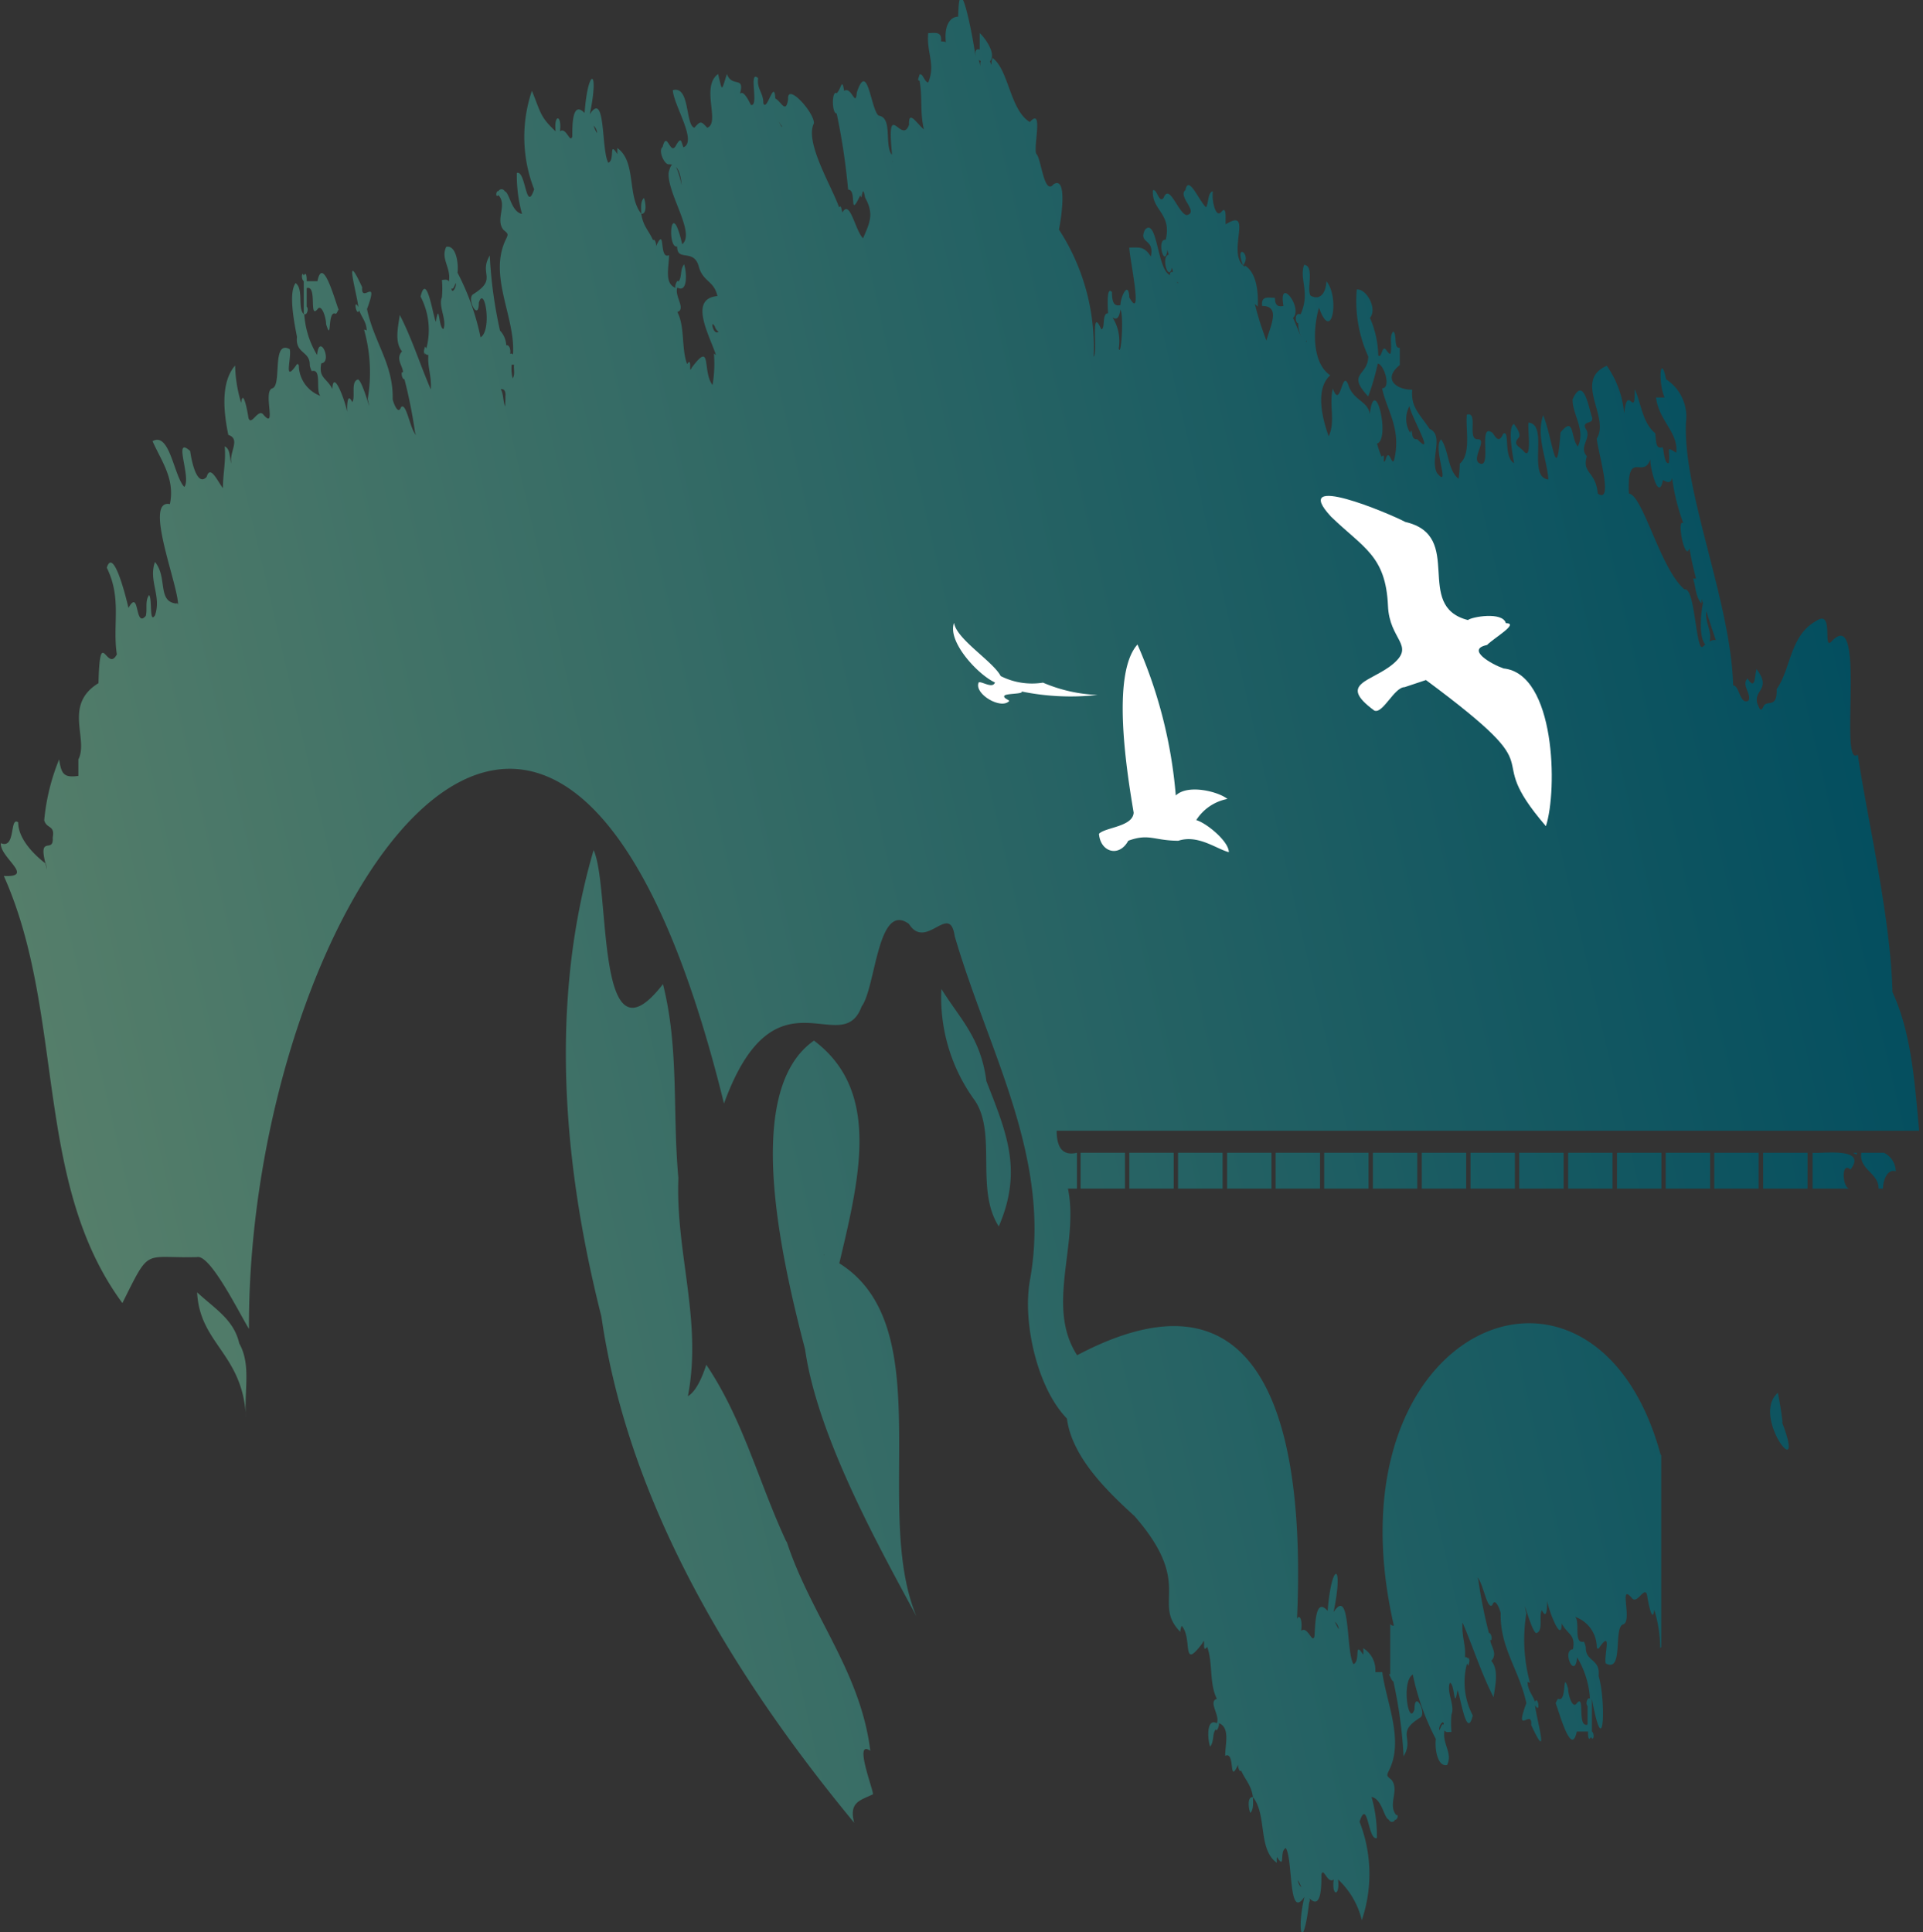 <?xml version="1.0" encoding="UTF-8"?>
<svg xmlns="http://www.w3.org/2000/svg" xmlns:xlink="http://www.w3.org/1999/xlink" id="Ebene_1" data-name="Ebene 1" viewBox="0 0 110.92 111.47">
  <rect x="0" y="0" width="110.92" height="111.47" fill="#333333" stroke="none"/>
  <defs>
    <linearGradient id="Neues_Verlaufsfeld_1" x1="652.5" y1="-320.45" x2="759.71" y2="-320.45" gradientTransform="translate(-303.31 883.3) rotate(-13.01)" gradientUnits="userSpaceOnUse">
      <stop offset="0" stop-color="#557e6a"></stop>
      <stop offset="1" stop-color="#034e5f"></stop>
    </linearGradient>
  </defs>
  <path d="M336.62,459.19c.12.05,0,.32-.1.28a.19.19,0,0,1-.36,0c-.29-.09-.38-1.19-1-1.31a8.14,8.14,0,0,1,.31,2.37c-.52.19-.52-2.38-1-.94a8.3,8.3,0,0,1,.13,5.68,4.73,4.73,0,0,0-1.37-2.35c.12,1-.38,1-.25,0-.35.3-.59-.74-.71-.29,0,.67,0,2.1-.71,1.36.09.11,0,.26,0,.28-.37,3-.73,1.6-.27-.35-.93,1.41-.65-2.11-1.07-2.81-.4.16,0,1.31-.52.51a1.93,1.93,0,0,0,0,.34c-1.11-.78-.55-2.76-1.38-3.79,0,.27.06.7-.15.91-.1-.22-.2-.94.15-.91-.09-.69-.45-1-.68-1.53-.1.14-.22-.28-.16-.37-.59,1.3-.15-.78-.76-.48,0-.69.3-1.64-.38-1.89h0c.09.06-.11.57-.16.36-.22.24-.08.7-.33,1-.16-.48-.21-1.67.39-1.35h0c.19-.48-.52-1.24,0-1.41-.45-.88-.22-2.08-.56-3-.33.46-.06-.68-.27-.21-1.24,1.65-.55-.28-1.2-1a1.05,1.05,0,0,0-.08.35c-1.67-1.72.82-2.71-2.64-6.68-1.57-1.43-3.61-3.4-3.9-5.63-1.7-1.74-2.56-5.52-2.14-7.93,1.3-7.06-2.38-13.21-4.33-19.89-.29-2-1.65.86-2.64-.71-1.82-1.33-1.91,3.67-2.73,4.76-1.15,3.14-5-2.48-7.94,5.6-9.51-38.67-27.48-11.29-27.4,13-.56-.91-2.24-4.33-3-4.14-3.13.08-2.67-.61-4.3,2.65-5.16-7-3.28-16.67-6.84-24.64,1.84.1-.25-1.07-.17-1.89.88.37.49-1.57,1-1.2,0,1,1,1.93,1.56,2.36a1.9,1.9,0,0,1,.09.36s0-.22-.09-.4v0c-.4-1.61.5-.49.43-1.44.14-.74-.35-.49-.49-1a12.24,12.24,0,0,1,.86-3.51c.13.84.27,1.07,1.11.95v-.95c.61-1.18-.89-3.14,1.16-4.4.09-3.44.48-.55,1.06-1.66-.26-1.71.3-3.21-.58-5,.38-1.22,1.11,1.7,1.25,2.32.66-1.17.35,1.21,1,.46.1-.37-.06-.87.19-1.2.19.21,0,1.69.34,1.17.39-1.12-.39-2,0-3.08.74.89.11,2.3,1.25,2.4,0,0,0,0,0-.05l.08.1c0-1.16-2-6.09-.47-5.79.3-1.45-.47-2.44-1-3.63,1-.55,1.22,2,1.83,2.64.43-.51-.69-3,.34-2.07.07.55.39,2.1.95,1.49.21-.72.61.23.94.65,0-.86.18-1.55.1-2.41.36.17.26.7.39,1-.16-.65.56-1.42-.18-1.66-.28-1.35-.44-3.05.39-4l0-.06a8,8,0,0,0,.35,2.21c.11-.89.38.56.42.87.16.51.57-.6.87-.18.79.91-.06-1.36.51-1.53s-.06-2.82,1-2.26c.13.45-.38,2,.37.94.06-.13.17-.09.16.09a1.9,1.9,0,0,0,1.25,1.67c-.31-.26.1-1.61-.51-1.43,0,0-.11-.24-.11-.36,0-.82-.84-.63-.74-1.62-.16-.83-.5-2.52-.08-3.1.48.35.1,1.44.47,1.79,0-.6,0-1.29,0-1.9-.18-.14-.09-.62,0-.32.16-.3.18.16.17.32h.62c.31-1.51,1,1.09,1.22,1.64-.06.08-.11.25-.17.24-.5-.23-.2,1.74-.55.6,0-.38-.26-1.19-.49-.87-.52.63,0-1.41-.63-1.21,0,.36,0,.71,0,1.07h0c.14.12,0,.54-.14.42l0,0h0a5.17,5.17,0,0,0,.74,2.37c.12-1.33.91.41.24.48-.16.87.31.82.64,1.48.05-1.21.76.75.85,1.31,0-.32,0-1.17.3-.55.2-.29-.11-1.2.33-1.31.29.09.86,2.42.56,1.13a9.09,9.09,0,0,0-.21-4,.2.2,0,0,1,.15.05c0-.48-.28-.74-.43-1.16-.17.4-.35-.76-.05-.19-.08-.78-.88-3.52.22-1.15-.08,1,1-.7.28,1.26.41,1.94,1.52,3.17,1.48,5.18,0,.11.3,1,.48.48.31-.32.52,1.28.87,1.61a.71.71,0,0,1-.07-.22,28.08,28.08,0,0,0-.6-3c-.17,0-.22-.53-.08-.39,0-.37-.46-.79-.06-1.22-.45-.54-.22-1.45-.13-2.1.71,1.38,1.16,2.84,1.79,4.3.05-.84-.2-1.25-.14-2a.15.15,0,0,1-.19-.14.65.65,0,0,0,0,.13c-.12-.14-.05-.3,0-.47a.52.52,0,0,1,.07.12,4.15,4.15,0,0,0-.33-3c.35-1.46.71,1.1.88,1.46.21-1.27.15.38.44.41.21-.52-.31-1.32-.09-1.83a5.46,5.46,0,0,0,0-1c.14,0,.32-.07.4.09.15-.78-.49-1.31-.15-2,.56-.12.72.94.65,1.49a14.37,14.37,0,0,1,1.33,3.73c.68-.42.23-3.06-.1-2,0,1.15-.74-.25-.32-.49,1.43-.9.3-1.14.95-2.23a25.41,25.41,0,0,0,.59,4.33,1.32,1.32,0,0,1,.36.85c.21-.06.31.38.18.61,0-.12.11-.19.21-.08.15-2.15-1.42-4.49-.43-6.6.17-.35.17-.35-.12-.59-.49-.61.24-1.43-.29-2-.19.18-.14-.29,0-.23a.2.2,0,0,1,.36,0c.29.09.37,1.19,1,1.31a8.4,8.4,0,0,1-.3-2.36c.52-.2.52,2.37,1,.94a8.3,8.3,0,0,1-.13-5.68c.51,1.23.45,1.48,1.37,2.34-.12-1,.37-1,.25,0,.35-.29.59.74.71.29,0-.66,0-2.09.71-1.35.19-2.64.87-2.64.3.07.93-1.42.65,2.1,1.07,2.8.4-.16,0-1.31.52-.5,0-.12,0-.24,0-.35,1.11.79.55,2.76,1.38,3.79,0-.27-.07-.69.15-.91.1.22.2.95-.15.91.09.7.45,1,.68,1.53.1-.14.22.28.16.37.59-1.29.15.78.76.49,0,.69-.29,1.63.38,1.89h0c-.09-.06.11-.56.16-.36.22-.24.08-.7.33-1,.16.48.21,1.67-.39,1.34l0,0c-.19.48.52,1.23,0,1.41.45.87.22,2.07.56,3,.33-.47.06.67.27.21,1.19-1.6.59.22,1.2,1a7.35,7.35,0,0,0,.08-1.82l.12.1c-.37-1.14-1.6-3.26.08-3.41-.18-.87-.8-.81-1.06-1.65-.27-1.15-1.27-.29-1.26-1.21-.6.14-.37-3,.29-.13.79-.64-.89-2.95-.78-4.14.4-1.65.92,1.53,1,2.06-.39-.66,0-2.57-1-2.53-.26,0-.62-.8-.35-1,.25-1,.43.52.76-.07s.31-.21.44.09c.82-.34-.57-2.43-.61-3.3,1-.27.71,2,1.24,2.17.36-.4.38-.4.74,0,.78-.27-.39-2.36.63-3.1.26,1.06.18,1,.51,0,.29.81,1.05.07.75,1.15l0,0c.18-.24.47.3.63.63.5.16-.17-2.08.42-1.54-.09.62.31.84.3,1.45.21.52.63-1.47.69-.28.35.18.6.92.74.05-.08-1,1.5.74,1.49,1.38-.55,1.08,1,3.59,1.45,4.85.12-.15.12.06.19.3.44-.79.72,1,1.19,1.49.39-.9.65-1.4.12-2.35-.12-.64-.14-.3-.22,0l-.06-.13c-.69,1.44-.16-.35-.7-.33a37.56,37.56,0,0,0-.66-4.39c-.29,0-.29-1.37,0-1.17.27-.26.3-.94.43-.14.43-.28.66,1,.73.1.63-1.92.81,1,1.26,1.33.83.12.31,1.66.76,2.26a.86.86,0,0,0,0-.16c-.3-3.15.58-.35,1-1.59l0,.06c-.07-1,.48-.06.85.22-.24-1.06-.07-1.81-.25-2.81-.18,0,0-.24,0-.36.21-.06.26.42.5.47.44-1.06-.11-1.72,0-2.85.37,0,.81-.13.74.48.07,0,.29,0,.28.08-.11-.93.2-1.5.71-1.51.05-3.12.88,1.35,1,2.31,0-.15-.08-.5.24-.41v-.95c.25.21,1,1.19.59,1.63l.09.2c0-.12,0-.25.06-.4.94.69,1,3,2.15,3.7.8-.89.2,1.38.37,1.83.29.23.44,2.44,1,1.76.84-.53.42,2.14.31,2.61a12.44,12.44,0,0,1,2,7.34c.24-.21-.16-2.82.38-1.72.07.17.11.19.17,0s0-.82.28-.78c0-.3-.11-1.61.23-1.23,0,.79.23.8.52.75-.07.8-.26.87-.49.71a2.56,2.56,0,0,1,.36,1.79c.13.55.29-1.68.12-2.19s.44-1.9.49-.75c.83,1.48,0-2.3,0-2.88.58,0,.87-.08,1.24.52l0,0c.24-1.07-.75-.71-.33-1.56.71-.71.7,2.39,1.45,2.63-.06-.13.06-.23.16-.17l-.06-.26c-.21.87-.65-.66-.19-.75a2.29,2.29,0,0,1-.07-.28c-.16,1.15-.66-.64-.1-.58.36-1.54-.82-1.68-.74-2.85.23-.13.35.8.62.43.34-.87.84.91,1.33,1,.74-.16-.55-1.08-.07-1.45.17-.91.79.65,1.19,1,.15-.27.1-.89.39-.92-.08.51.16,1.58.49,1.18s.22.46.25.72c1.6-1,.1,1.54,1,2.37-.53-1.36.54-.66,0,0l.11.08v-.07c.67.41.78,1.52.74,2.37l-.17-.16a16.85,16.85,0,0,0,.67,2.12c.2-.8.86-2-.25-2-.07-.61.37-.47.74-.47,0,.45.18.53.49.47-.31-1.78,1.16.13.55.69.19.39.34.85.54,1.22a1.86,1.86,0,0,1-.24-.92c-.15.05-.26-.64.14-.51.57-1.28-.09-2,.2-2.85.63.05.12,1.44.38,1.78.55.29.87-.15.91-.83.77.91.32,3.63-.43,1.52-.36,1.23-.41,3.19.65,3.9-.87.77-.48,2.44-.09,3.52.41-.89,0-1.8.24-2.75.46,1.28.53-1.29.91-.16.31.86,1.11.88,1.22,1.62.29-2.4,1.21,1.46.42,1.71a5.65,5.65,0,0,0,.26.76c.28-.31,0,.59.23.18.21-.81.38.52.51-.06.4-1.76-.45-2.82-.71-4.07.55,0,.1-1.41-.25-1.42a13.82,13.82,0,0,1-.55,1.89c-1.28-1.37,0-1.16,0-2.31a7.73,7.73,0,0,1-.66-3.86c.55-.06,1.21,1.11.76,1.64a5.67,5.67,0,0,1,.48,2.16c.21.22.21-.66.46-.31s.26.25.28-.07-.09-.78.13-1c.23.21,0,1,.37.94v1c-1,.8-.21,1.43.72,1.42-.09,1,.39,1.35,1,2.26.86.38,0,1.75.43,2.55.83,1-.29-1.53.24-1.94.45.67.38,1.79,1,2.27a6.25,6.25,0,0,0,.07-.87c.69-.57.31-2.1.41-2.83.68-.2,0,1.44.62,1.42s-.47,1.24.17,1.41-.16-2.43.7-1.77c.22.35.39.55.6.05.41-.29,0,1.33.63,1.69.05.16-.45-2.08,0-2.26.09.15.45.58.26.8-.38.42.1.5.33.81.47.48.17-1.44.25-1.69,1.19.11-.1,3.15,1.14,3.28-.08-1.21-.72-2.45-.3-3.71.56,1.37.77,4.19,1,1,.82-1,.57.29,1,.81.47-.95-.32-1.85-.3-2.72.63-1.41.93.49,1.11,1s-.72.15-.29.8c.2.51-.46.95,0,1.48-.3,1,.52.86.63,2.15.94.66,0-2.46-.06-3.17.79-1.22-1.37-3.35.58-4.2a5.57,5.57,0,0,1,1,2.75c.2-1.83.65.45.61-1.4.38.8.42,1.9,1.18,2.54.07.4,0,.95.42.81.08,0,.08,1,.37.92.09-.81-.22-1,.43-.6.12-1.2-1-1.82-1.17-3.19h.49c-.4-1-.21-2.57.09-1.05a2.57,2.57,0,0,1,1.15,2.47c-.2,4,2.59,10.35,2.72,15.19.37,0,.38,1.14.88.88.21-.38-.43-.89-.05-1.28.46.71.39-.08.52-.54.9,1.18-.21,1.2.05,2,.09.18.17.56.35.15s.8.17.76-1c.84-1.19.75-3.1,2.3-3.94,1-.67.36,1.67.84,1.22,2.1-2.3.4,7.38,1.54,6.51.55,3.72,1.89,9.32,2,13.69,1.11,2.41,1.28,5.26,1.54,8H317c0,.85.26,1.48,1.17,1.27v2.07h-.52c.66,3.17-1.31,6.78.53,9.61,12.35-6.53,13.11,7.5,12.65,15.9-.13-1.07.41-1.06.27,0,.38-.32.64.79.77.31.05-.72.05-2.27.76-1.46.22-2.86.95-2.86.34.07,1-1.53.7,2.28,1.15,3,.43-.17,0-1.41.56-.54a1.61,1.61,0,0,0,0-.38,1.47,1.47,0,0,1,.7,1.38h.4c.23,1.73,1.25,3.89.41,5.63-.17.34-.17.35.12.58.49.61-.25,1.44.29,2.05A.13.13,0,0,1,336.62,459.19Zm17.85-69.43c-.08.71.35,1.1.19,1.76a.44.44,0,0,1,.36-.09C354.83,390.87,354.65,390.32,354.47,389.76Zm-3.06-9h0v0A0,0,0,0,0,351.41,380.76Zm-1.4,1.48a4.29,4.29,0,0,0,0,.73c.82.13,1.8,4.33,3.2,5.53.55-.1.6,2.49.92,3.26.11.15.17,0,.28-.08-.4-.48-.24-1.87-.13-2.39l-.08-.24v.26c-.35-.34-.34-1-.49-1.43l.17,0c-.15-.56-.28-1.14-.38-1.75-.26.85-.77-1.79-.35-1.44a11.69,11.69,0,0,1-.65-2.62c-.06.3-.25.29-.53.12-.25,1.3-.75-.71-.73-1.19C350.88,382.05,350.12,380.74,350,382.24ZM337.3,379.3l.09.17a.31.31,0,0,1,.07-.14c.08.2,0,.53.34.51,1.08,1.11-.35-1.28-.45-1.91A1.53,1.53,0,0,0,337.3,379.3Zm-1.88-.66.05,0-.05,0Zm-.07.21v0Zm-3.94-4.61a.36.36,0,0,1,0-.09S331.35,374.12,331.41,374.24Zm-7.47-3.47a.47.47,0,0,1,.05.1v-.09Zm-43,4.18v0a.43.43,0,0,1,0,.05Zm1.41-4.13c-.08.1-.14.43-.26.31C282.11,371.51,282.4,371.06,282.34,370.82Zm2.86,6.5c0-.36-.15-.38-.28-.37.17.25.13.72.26,1C285.19,377.73,285.21,377.51,285.2,377.32Zm.5-1.78h-.15a2.49,2.49,0,0,0,.06.79C285.77,376.11,285.67,375.8,285.7,375.54Zm2.61-13.2h0v.11Zm2.17-.17a.6.6,0,0,0-.2-.42A2,2,0,0,0,290.48,362.17Zm7,11.46a.53.53,0,0,1-.21-.3C297,372.84,297.19,373.91,297.5,373.63Zm3.66-11.78s0-.07,0-.07a1.75,1.75,0,0,1-.36-1.22h0A2.26,2.26,0,0,0,301.16,361.85Zm.06.1-.06-.09Zm6.34,1.85c0,.12,0,.25-.05.38C307.52,364.05,307.54,363.92,307.56,363.8Zm5.06-5.8a.13.13,0,0,1-.11-.06,2.23,2.23,0,0,1,.09.39A1.22,1.22,0,0,1,312.62,358Zm18.3,90.81v-.12h0Zm.21,14.58a2.44,2.44,0,0,0-.21-.43A.63.63,0,0,0,331.13,463.39Zm2-.59v-.11l0,.11Zm.16-14.29a.72.72,0,0,0-.23-.46A2.2,2.2,0,0,0,333.29,448.51Zm4.78-25.44V421h2.56v2.07Zm-.26,0V421h-2.56v2.07Zm8.44,0V421h-2.56v2.07Zm-2.81,0V421h-2.56v2.07Zm-8.44,0V421h-2.56v2.07Zm14.07,0V421h-2.56v2.07Zm5.87,0h2.56V421h-2.56Zm2.82,0h2.56V421h-2.56Zm7-2.07h-1.34c-.13,1,1,1.14,1,2.07h.25c0-.43.24-1.17.74-1A1.22,1.22,0,0,0,364.72,421Zm-4.15,0v2.07h2.19c-.47.1-.58-1.63,0-1.1C363.78,420.65,361.19,421.06,360.57,421Zm2.56.09V421h-.22A.45.45,0,0,0,363.13,421.09Zm-4.29,15.46c-.08-.64-.15-1.1-.27-1.7C357,436.19,360.31,440.38,358.84,436.55Zm-7,1.88c0,3,0,8.09,0,11.08l0,0-.06.06a7.58,7.58,0,0,0-.34-2.2c-.11.88-.38-.56-.42-.88-.16-.51-.57.61-.88.19-.78-.91.07,1.36-.5,1.53s.05,2.81-1,2.25c-.12-.44.39-2-.36-.93-.06.13-.17.09-.16-.09a1.87,1.87,0,0,0-1.25-1.67c.31.26-.11,1.6.51,1.43,0,0,.11.23.11.36,0,.81.84.62.74,1.62.42,1.38.33,5.25-.39,1.31,0,.6,0,1.28,0,1.89.18.14.09.63-.05.32-.16.31-.18-.15-.17-.31H347c-.31,1.51-1-1.09-1.22-1.64.05-.09.11-.26.16-.25.51.23.21-1.74.56-.59,0,.38.26,1.19.49.86.52-.62,0,1.41.63,1.22,0-.36,0-.72,0-1.08h0c-.14-.12,0-.53.14-.42h0a5.21,5.21,0,0,0-.74-2.38c-.12,1.34-.91-.41-.24-.47.16-.87-.31-.83-.65-1.49,0,1.21-.75-.74-.84-1.3,0,.32,0,1.16-.3.54-.2.29.11,1.21-.33,1.32-.29-.1-.86-2.43-.57-1.14a9.45,9.45,0,0,0,.21,4,.2.2,0,0,1-.14-.06c0,.48.28.74.43,1.16.17-.4.35.76,0,.2.08.77.88,3.52-.22,1.14.08-1-1,.71-.28-1.26-.41-1.93-1.52-3.17-1.48-5.18,0-.1-.31-1-.48-.48-.31.32-.52-1.27-.87-1.6a.65.65,0,0,1,.07.21,27.76,27.76,0,0,0,.6,3c.17,0,.22.53.08.39,0,.36.46.79.06,1.22.45.53.22,1.45.13,2.1-.71-1.38-1.16-2.84-1.79-4.31-.06.85.2,1.26.14,2a.15.15,0,0,1,.19.14s0-.08,0-.13c.12.15.05.31,0,.48a.56.56,0,0,1-.07-.13,4.12,4.12,0,0,0,.33,3c-.35,1.46-.71-1.1-.88-1.46-.21,1.27-.15-.39-.44-.42-.21.52.31,1.32.09,1.83a5.57,5.57,0,0,0,0,1c-.14,0-.32.06-.4-.09-.15.78.49,1.3.15,2-.56.12-.72-.95-.65-1.5a14.31,14.31,0,0,1-1.33-3.72c-.68.41-.23,3.06.1,2,0-1.16.74.25.32.49-1.43.89-.3,1.14-.95,2.23a26.15,26.15,0,0,0-.59-4.33c-.09,0-.17-.3-.26-.41h.08v-2.9a.21.21,0,0,0,.21.1C332.45,430.87,348.06,424.5,351.84,438.43ZM339.33,454c0-.37-.32.08-.26.31C339.15,454.22,339.21,453.88,339.33,454Zm1.15-3.81v0s0,0,0-.06Zm-8.29-27.12V421h-2.56v2.07Zm17.13,0h2.56V421h-2.56Zm2.81,0h2.56V421h-2.56Zm-28.38,0V421h-2.56v2.07Zm-2.81,0V421h-2.56v2.07Zm-8-6.24c-.33-2.48-1.5-3.53-2.59-5.28a10.06,10.06,0,0,0,1.94,6.45c1.27,1.93,0,5.11,1.37,7.25C315.06,422,314.1,419.83,312.93,416.83Zm16.45,6.24V421h-2.56v2.07Zm-2.82,0V421H324v2.07ZM303,414.53c-4.8,3.36-1.08,15.76.49,21.49C302.31,429.14,309.2,419.18,303,414.53Zm.6,12.37c-3.92,4.36,2.5,15.6,5.31,20.84C306.21,441.28,310.69,430,303.55,426.9ZM269.85,432c-.31-1.38-1.41-2-2.43-2.95.15,3,2.64,3.53,2.82,7.23C270.11,434.79,270.56,433.25,269.85,432Zm25.33-9.54c-.35-3.79.05-7.48-.89-11.19-3.93,5.09-3-5.53-4-7.73-3.36,11.47-1,24.11,3.09,35.47.1-1.23.74-1.09,1.57-1.17.12-.14,0-3.41.7-2.42C296.66,430.9,295,426.9,295.18,422.42Zm6.24,21c-1.61-3.44-2.49-7.05-4.63-10.23-2,6.12-4.68-4.18-6.37-5.92.71,11.93,7.18,23,14.9,32.34-.31-1.19.33-1.28,1.08-1.64.07-.16-1.15-3.21-.15-2.51C305.68,450.89,302.81,447.68,301.42,443.41Z" transform="translate(-256.05 -354.5)" fill="url(#Neues_Verlaufsfeld_1)"></path>
  <path d="M340.72,390.27c.2-.18,2-.51,2.19.18.8,0-.67.84-1.09,1.26-1.22.25.22,1.09.95,1.35,3,.3,3.13,7,2.45,9.1-4-4.64.95-2.59-6.92-8.43l-1.23.41c-.6,0-1.26,1.57-1.75,1.35-2.18-1.6-.11-1.65,1.12-2.72s-.25-1.35-.33-3.32c-.13-2.9-1.41-3.33-3.29-5.15-2.42-2.62,3.37-.18,4.29.31C340.57,385.41,337.55,389.46,340.72,390.27Z" transform="translate(-256.05 -354.5)" fill="#fff"></path>
  <path d="M313.77,393.5c-.44-.85-2.55-2.12-2.69-3.07-.4,1.09,1.39,3,2.36,3.44-.13.39-.8-.1-.94,0-.28.65,1.27,1.57,1.75,1.08.07-.06-.35-.16-.27-.31s1.12-.09,1-.25a14.06,14.06,0,0,0,4.38.2,8.85,8.85,0,0,1-3.15-.71A4,4,0,0,1,313.77,393.5Z" transform="translate(-256.05 -354.5)" fill="#fff"></path>
  <path d="M323.87,400.39a27.13,27.13,0,0,0-2.21-8.71c-1.55,1.72-.58,7.54-.22,9.7-.05.82-1.64.84-2,1.22.08,1.06,1.16,1.38,1.69.4,1.2-.44,1.49,0,2.89,0,1.13-.37,2.19.47,2.91.66,0-.63-1.3-1.69-1.88-1.85a2.74,2.74,0,0,1,1.8-1.22C326.32,400.16,324.56,399.72,323.87,400.39Z" transform="translate(-256.05 -354.5)" fill="#fff"></path>
</svg>
